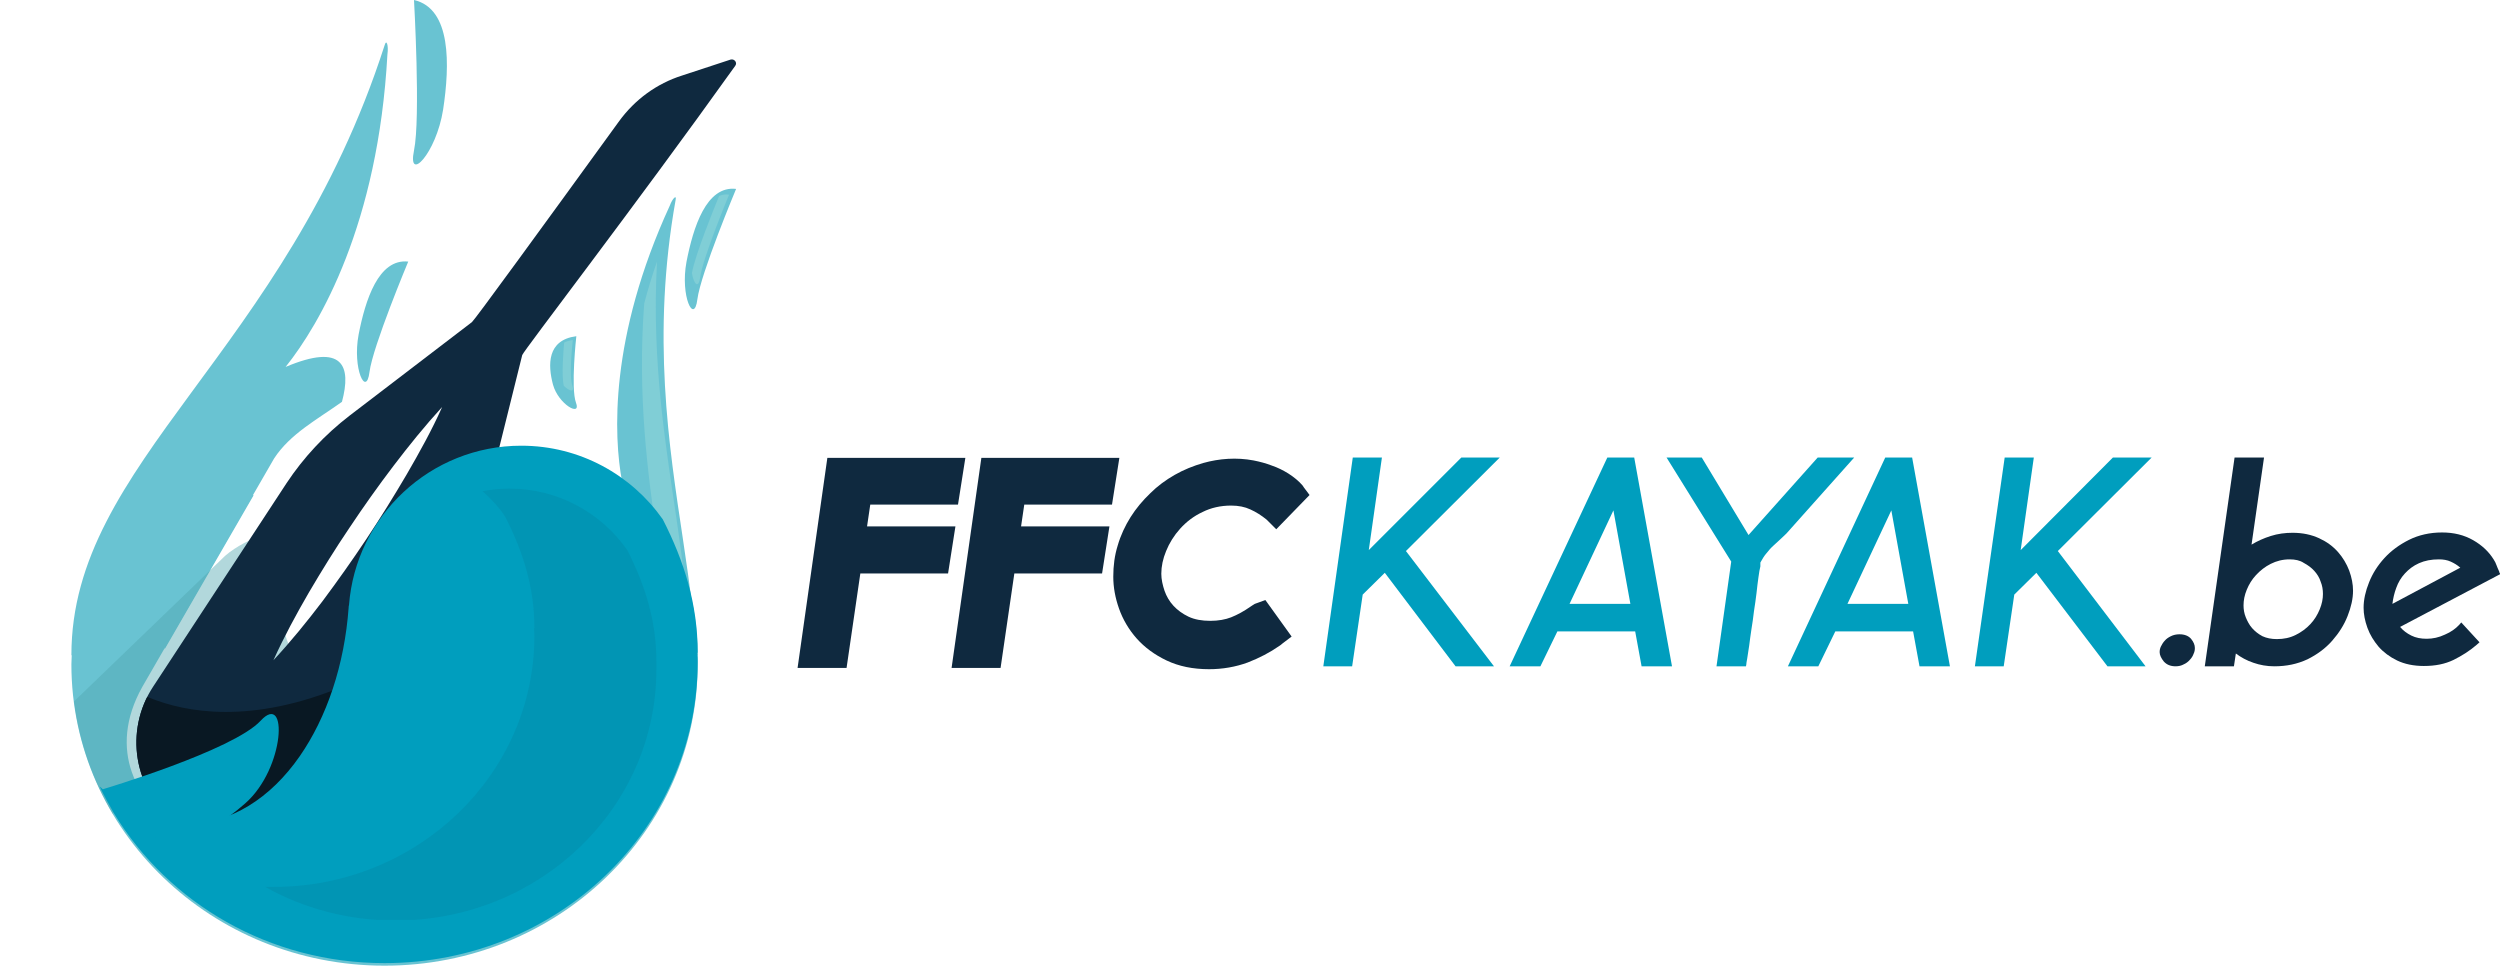 <?xml version="1.0" encoding="UTF-8"?>
<!-- Generator: Adobe Illustrator 27.3.1, SVG Export Plug-In . SVG Version: 6.00 Build 0)  -->
<svg xmlns="http://www.w3.org/2000/svg" xmlns:xlink="http://www.w3.org/1999/xlink" version="1.1" id="Calque_1" x="0px" y="0px" viewBox="0 0 780.8 301.6" style="enable-background:new 0 0 780.8 301.6;" xml:space="preserve">
<style type="text/css">
	.st0{clip-path:url(#SVGID_00000151519577943692961340000016587119958012645033_);}
	.st1{clip-path:url(#SVGID_00000132801058002621572360000000331988677191798927_);fill:#69C3D2;}
	.st2{clip-path:url(#SVGID_00000079468721693268219490000016905464025437990564_);fill:#69C3D2;}
	.st3{clip-path:url(#SVGID_00000149366122006906123330000017556557711894069925_);fill:#80CED6;}
	.st4{clip-path:url(#SVGID_00000131348005174429999570000013044183557090872715_);fill:#69C3D2;}
	.st5{clip-path:url(#SVGID_00000145737361720893327970000000168744023200153533_);}
	.st6{opacity:0.44;clip-path:url(#SVGID_00000098193239261857018550000015122326104633288880_);}
	.st7{clip-path:url(#SVGID_00000142161273735224349690000002326264766299858865_);fill:#4FA6AF;}
	.st8{clip-path:url(#SVGID_00000010277681165768018070000008411354234863672715_);}
	.st9{clip-path:url(#SVGID_00000043416331700436564550000006822061466867972018_);fill:#69C3D2;}
	.st10{clip-path:url(#SVGID_00000018211366370221346140000010433462004226932632_);fill:#69C3D2;}
	.st11{clip-path:url(#SVGID_00000077322659433251706500000010426422523357302676_);fill:#80CED6;}
	.st12{clip-path:url(#SVGID_00000054241504113401496480000001767646781552461226_);fill:#69C3D2;}
	.st13{clip-path:url(#SVGID_00000067222001517630507220000013854047376213240749_);fill:#0F293F;}
	.st14{clip-path:url(#SVGID_00000066511670955296330090000001756901579967378851_);}
	.st15{clip-path:url(#SVGID_00000150796285240106571260000010324739739479650217_);fill:#091823;}
	.st16{clip-path:url(#SVGID_00000119796404494765954570000015949173814175359633_);}
	.st17{clip-path:url(#SVGID_00000155112043678684216450000010741285327201186997_);fill:#009EBE;}
	.st18{clip-path:url(#SVGID_00000016783738715856331620000014843915008698134449_);fill:#69C3D2;}
	.st19{clip-path:url(#SVGID_00000121971188064383262790000012793976360330252960_);fill:#80CED6;}
	.st20{opacity:8.000180e-02;clip-path:url(#SVGID_00000067920326632610448140000003792036712641103291_);}
	.st21{clip-path:url(#SVGID_00000176721302633825402040000013296252075903411608_);fill:#0F293F;}
	.st22{clip-path:url(#SVGID_00000170245077380888986490000008737474613893327759_);fill:#009EBE;}
	.st23{clip-path:url(#SVGID_00000022535788223259597370000018285075672027817601_);fill:#009EBE;}
	.st24{clip-path:url(#SVGID_00000168820376386150602940000008387398856214546816_);fill:#009EBE;}
	.st25{clip-path:url(#SVGID_00000147211619737763708240000015445057671008022406_);fill:#009EBE;}
	.st26{clip-path:url(#SVGID_00000083781560366717164200000010097427133496368288_);fill:#009EBE;}
	.st27{clip-path:url(#SVGID_00000000912962807706991790000009591294864362118586_);fill:#009EBE;}
	.st28{clip-path:url(#SVGID_00000000216252657937117920000005156271730106762383_);fill:#0F293F;}
	.st29{clip-path:url(#SVGID_00000180355297967162226240000010270030057395698307_);fill:#0F293F;}
	.st30{clip-path:url(#SVGID_00000168808206387089369320000008236334584833360768_);fill:#0F293F;}
	.st31{clip-path:url(#SVGID_00000181074588420670473930000016060484051160995997_);fill:#0F293F;}
	.st32{clip-path:url(#SVGID_00000093887392098116222250000006625008224685574283_);fill:#0F293F;}
	.st33{clip-path:url(#SVGID_00000059292541592469745100000011537314639022426780_);fill:#0F293F;}
</style>
<g>
	<g>
		<defs>
			<rect id="SVGID_1_" width="780.8" height="301.6"></rect>
		</defs>
		<clipPath id="SVGID_00000167390753193493065190000018117111887541501327_">
			<use xlink:href="#SVGID_1_" style="overflow:visible;"></use>
		</clipPath>
		<g style="clip-path:url(#SVGID_00000167390753193493065190000018117111887541501327_);">
			<g>
				<defs>
					<rect id="SVGID_00000072280666420567497470000009020518334153430663_" width="780.8" height="301.6"></rect>
				</defs>
				<clipPath id="SVGID_00000146487182910265202400000004435717837405786255_">
					<use xlink:href="#SVGID_00000072280666420567497470000009020518334153430663_" style="overflow:visible;"></use>
				</clipPath>
				<path style="clip-path:url(#SVGID_00000146487182910265202400000004435717837405786255_);fill:#69C3D2;" d="M51.4,202.8      l27.8-48.1c-2.2-1-4.5-2-6.7-2.9c-4.3,4.5-8,9.5-11,15.3c0,0,0,0,0,0.1c-0.4,0.7-0.8,1.4-1.2,2.1      C54.6,180,51.8,191.4,51.4,202.8"></path>
			</g>
			<g>
				<defs>
					<rect id="SVGID_00000092442732146406578720000014212513549433182849_" width="780.8" height="301.6"></rect>
				</defs>
				<clipPath id="SVGID_00000041266382280584609070000001315381259008775846_">
					<use xlink:href="#SVGID_00000092442732146406578720000014212513549433182849_" style="overflow:visible;"></use>
				</clipPath>
				<path style="clip-path:url(#SVGID_00000041266382280584609070000001315381259008775846_);fill:#69C3D2;" d="M211,62.5L211,62.5      L211,62.5L211,62.5L211,62.5c0.4-1.9-1-0.5-1.8,1.7l0,0c-18.9,41.1-17.6,71.9-14.9,86.3c-13.2-11.9-18.4-2.1-19.1,14.3      c-0.7,15.5,0.1,30.3-9.4,43.6c-10.8,15-27.4,18.6-41.9,6.5c-0.9-0.8-1.9-1.6-2.8-2.5l-11.8,18c-6,9.2-26.5,23.3-41.9,23.4      c7.4,10.2,17.3,19,29.3,25.3c40.7,21.5,90.5,7.2,111.2-32c0.4-0.7,0.7-1.4,1.1-2.2h0.1C232.9,199.5,195.9,147.4,211,62.5"></path>
			</g>
			<g>
				<defs>
					<rect id="SVGID_00000122715940998448355580000000621828605906390969_" width="780.8" height="301.6"></rect>
				</defs>
				<clipPath id="SVGID_00000119118074708625341450000002437998249183076538_">
					<use xlink:href="#SVGID_00000122715940998448355580000000621828605906390969_" style="overflow:visible;"></use>
				</clipPath>
				<path style="clip-path:url(#SVGID_00000119118074708625341450000002437998249183076538_);fill:#80CED6;" d="M209.8,227.8      c14.6-38.3-8.2-82-4.6-146.1c-1.6,4.5-2.9,8.9-4,13.1C196.9,151.6,213.9,192.7,209.8,227.8"></path>
			</g>
			<g>
				<defs>
					<rect id="SVGID_00000000181235025515603590000011306135806263623310_" width="780.8" height="301.6"></rect>
				</defs>
				<clipPath id="SVGID_00000021822456731992194230000003243342061962899098_">
					<use xlink:href="#SVGID_00000000181235025515603590000011306135806263623310_" style="overflow:visible;"></use>
				</clipPath>
				<path style="clip-path:url(#SVGID_00000021822456731992194230000003243342061962899098_);fill:#69C3D2;" d="M214.9,182.7      c-12.6-1.3-26.7-2.1-33.5,5.3c-13.4,14.6-34.8,27.9-54.3,32c-4.1,0.9-8,1.1-11.7,0.8l-6.3,9.6c-7.5,11.4-37.1,30.4-52,20.7      c0,0,14.6,17.2,0,8.5c-14.6-8.7-23.6-25.4-12.7-45l41.2-71.4c5-7.7,13.5-12.2,21.2-17.7c3-11.2,0.4-18.5-17.6-10.9      C99.9,101.2,118.1,70,121,17l0,0c0.4-2.8-0.3-5-0.9-2.8l0,0l0,0l0,0c-31,96.3-97.8,130-97.8,190.4c0,0,0,0,0.1,0.1      c0,0.9-0.1,1.9-0.1,2.8c0,51.9,43.8,94.1,97.8,94.1s97.8-42.1,97.8-94.1c0-0.9,0-1.9-0.1-2.8c0,0,0,0,0.1-0.1      C217.9,197,216.8,189.7,214.9,182.7"></path>
			</g>
		</g>
	</g>
	<g>
		<defs>
			<rect id="SVGID_00000052808841196509178480000002274955500989804217_" width="780.8" height="301.6"></rect>
		</defs>
		<clipPath id="SVGID_00000122687065164603560150000002224809263475771566_">
			<use xlink:href="#SVGID_00000052808841196509178480000002274955500989804217_" style="overflow:visible;"></use>
		</clipPath>
		<g style="clip-path:url(#SVGID_00000122687065164603560150000002224809263475771566_);">
			<g>
				<defs>
					<path id="SVGID_00000023993963689138356480000009689662835669700510_" d="M120.2,14.3L120.2,14.3L120.2,14.3z M120.2,14.3       L120.2,14.3L120.2,14.3L120.2,14.3c-31,96.3-97.8,130-97.8,190.4c0,0,0.1,0,0.1,0.1c0,0.9-0.1,1.9-0.1,2.8       c0,51.9,43.8,94.1,97.8,94.1s97.8-42.1,97.8-94.1c0-0.9,0-1.9-0.1-2.8c0,0,0,0,0.1-0.1c0-7.7-1.1-14.9-3-21.9       c-12.6-1.3-26.7-2.1-33.5,5.3c-13.4,14.6-34.8,27.9-54.3,32c-21.7,4.7-36.9-8.3-39.9-29.7c-2.7-19,6.3-33.9,14.1-50.3       c8.2-17.5,13.2-36-12-25.3c10.7-13.4,28.9-44.6,31.8-97.6l0,0c0.3-2,0-3.7-0.4-3.7C120.5,13.4,120.4,13.6,120.2,14.3"></path>
				</defs>
				<clipPath id="SVGID_00000126300035966980593150000004081584083254797990_">
					<use xlink:href="#SVGID_00000023993963689138356480000009689662835669700510_" style="overflow:visible;"></use>
				</clipPath>
				<g style="opacity:0.44;clip-path:url(#SVGID_00000126300035966980593150000004081584083254797990_);">
					<g>
						<g>
							<defs>
								<rect id="SVGID_00000038378664630476066160000008856923089128798593_" y="92.7" width="223.6" height="184.8"></rect>
							</defs>
							<clipPath id="SVGID_00000059308924151077761110000008541136612907420091_">
								<use xlink:href="#SVGID_00000038378664630476066160000008856923089128798593_" style="overflow:visible;"></use>
							</clipPath>
							<path style="clip-path:url(#SVGID_00000059308924151077761110000008541136612907420091_);fill:#4FA6AF;" d="M10.6,277.5         c46.1-44,148.9-140,213-184.8L219,93c-36.8,28.4-74.3,51.9-75.4,52.2l-46.4,16.7c-9.4,3.4-19.7,5.5-26.9,11.7l-60.2,58         C-5.5,247.2-1.3,265.2,10.6,277.5"></path>
						</g>
					</g>
				</g>
			</g>
		</g>
	</g>
	<g>
		<defs>
			<rect id="SVGID_00000074404067585664367160000013892855805211379107_" width="780.8" height="301.6"></rect>
		</defs>
		<clipPath id="SVGID_00000093899718951907131260000012679514671435150271_">
			<use xlink:href="#SVGID_00000074404067585664367160000013892855805211379107_" style="overflow:visible;"></use>
		</clipPath>
		<g style="clip-path:url(#SVGID_00000093899718951907131260000012679514671435150271_);">
			<g>
				<defs>
					<rect id="SVGID_00000155145954573467325470000018257643833511001487_" width="780.8" height="301.6"></rect>
				</defs>
				<clipPath id="SVGID_00000104680435531163616600000007684173129736986259_">
					<use xlink:href="#SVGID_00000155145954573467325470000018257643833511001487_" style="overflow:visible;"></use>
				</clipPath>
				<path style="clip-path:url(#SVGID_00000104680435531163616600000007684173129736986259_);fill:#69C3D2;" d="M129.3,0      c0,0,2.1,36.9,0,47c-2.1,10.2,6.9,1.1,9.1-12.8C140.5,20.3,141,2.7,129.3,0"></path>
			</g>
			<g>
				<defs>
					<rect id="SVGID_00000166676512523630615870000012275604437231671719_" width="780.8" height="301.6"></rect>
				</defs>
				<clipPath id="SVGID_00000097469602246836137400000014896451378549302942_">
					<use xlink:href="#SVGID_00000166676512523630615870000012275604437231671719_" style="overflow:visible;"></use>
				</clipPath>
				<path style="clip-path:url(#SVGID_00000097469602246836137400000014896451378549302942_);fill:#69C3D2;" d="M229.9,59      c0,0-11.1,26.5-12.1,34.5s-5.4-1-3.4-11.7C216.5,71,220.6,57.9,229.9,59"></path>
			</g>
			<g>
				<defs>
					<rect id="SVGID_00000013887212117234882110000000285468093060518802_" width="780.8" height="301.6"></rect>
				</defs>
				<clipPath id="SVGID_00000026141962969903709820000009668971335702986411_">
					<use xlink:href="#SVGID_00000013887212117234882110000000285468093060518802_" style="overflow:visible;"></use>
				</clipPath>
				<path style="clip-path:url(#SVGID_00000026141962969903709820000009668971335702986411_);fill:#80CED6;" d="M224.6,61.2      c-1.6,3.9-7.5,18.4-8.5,24.1c0.6,3.6,2.1,5,2.6,1.2c0.8-6,9-25.7,9-25.7C226.6,60.6,225.6,60.8,224.6,61.2"></path>
			</g>
			<g>
				<defs>
					<rect id="SVGID_00000100372333222937687570000009864244938254777253_" width="780.8" height="301.6"></rect>
				</defs>
				<clipPath id="SVGID_00000012454581305596585220000017984577402118586758_">
					<use xlink:href="#SVGID_00000100372333222937687570000009864244938254777253_" style="overflow:visible;"></use>
				</clipPath>
				<path style="clip-path:url(#SVGID_00000012454581305596585220000017984577402118586758_);fill:#69C3D2;" d="M127.5,81.7      c0,0-11.1,26.5-12.1,34.5s-5.4-1-3.4-11.7C114.1,93.7,118.2,80.7,127.5,81.7"></path>
			</g>
			<g>
				<defs>
					<rect id="SVGID_00000098189582472277964710000000970431235351309226_" width="780.8" height="301.6"></rect>
				</defs>
				<clipPath id="SVGID_00000170256447558761246940000016344457865726224816_">
					<use xlink:href="#SVGID_00000098189582472277964710000000970431235351309226_" style="overflow:visible;"></use>
				</clipPath>
				<path style="clip-path:url(#SVGID_00000170256447558761246940000016344457865726224816_);fill:#0F293F;" d="M228.2,18.6l-15.2,5      c-7.9,2.5-14.7,7.5-19.6,14.2c-24.3,33.5-45.2,62.2-46,62.8l-38.2,29.2c-7.8,6-14.4,13.1-19.7,21.1l-41.7,63.6      c-9,13.7-6.1,32.3,7,42.1c0.3,0.3,0.7,0.5,1.1,0.8c13.9,9.1,43.3-10.9,50.9-22.6l33.2-50.7c5.3-8.1,9.2-17,11.5-26.5l11.6-46.7      c0.3-1.2,35.2-46.5,66.5-90.3C230.4,19.6,229.4,18.3,228.2,18.6 M127,148.2c-4,6.8-8.2,13.6-12.6,20.2      c-4.4,6.6-9,13.1-13.7,19.4c-4.8,6.3-9.8,12.5-15.3,18.4c3.3-7.3,7.1-14.3,11.1-21.2c4-6.8,8.2-13.6,12.6-20.1      c4.4-6.6,9-13.1,13.8-19.4c4.8-6.3,9.8-12.5,15.2-18.4C134.9,134.3,131,141.3,127,148.2"></path>
			</g>
		</g>
	</g>
	<g>
		<defs>
			<rect id="SVGID_00000037656067611901212130000009361566546816091548_" width="780.8" height="301.6"></rect>
		</defs>
		<clipPath id="SVGID_00000151534331207950507870000008660217679652882614_">
			<use xlink:href="#SVGID_00000037656067611901212130000009361566546816091548_" style="overflow:visible;"></use>
		</clipPath>
		<g style="clip-path:url(#SVGID_00000151534331207950507870000008660217679652882614_);">
			<g>
				<defs>
					<path id="SVGID_00000149361247430999550740000018093387941713561520_" d="M228.2,18.6l-15.2,5c-7.9,2.5-14.7,7.5-19.6,14.2       c-24.3,33.5-45.2,62.2-46,62.8l-38.2,29.2c-7.8,6-14.4,13.1-19.7,21.1l-41.7,63.6c-9,13.7-6.1,32.3,7,42.1       c0.3,0.3,0.7,0.5,1,0.8c13.9,9.1,43.3-10.9,50.9-22.6l33.2-50.7c5.3-8.1,9.2-17,11.5-26.5l11.6-46.7       c0.3-1.2,35.2-46.5,66.5-90.3c0.6-0.9-0.1-2-1-2C228.5,18.6,228.4,18.6,228.2,18.6"></path>
				</defs>
				<clipPath id="SVGID_00000100384986875331135790000005162349043094348688_">
					<use xlink:href="#SVGID_00000149361247430999550740000018093387941713561520_" style="overflow:visible;"></use>
				</clipPath>
				<path style="clip-path:url(#SVGID_00000100384986875331135790000005162349043094348688_);fill:#091823;" d="M37.3,212.7      c0,0,40.5,34.1,114.2-25.9c-32.2,54.6-68.7,86.2-90.8,84C38.6,268.7,26.8,247.5,35,220S37.3,212.7,37.3,212.7"></path>
			</g>
		</g>
	</g>
	<g>
		<defs>
			<rect id="SVGID_00000061467222567244391830000016467349476260529029_" width="780.8" height="301.6"></rect>
		</defs>
		<clipPath id="SVGID_00000086687995545443981050000005179900530630883468_">
			<use xlink:href="#SVGID_00000061467222567244391830000016467349476260529029_" style="overflow:visible;"></use>
		</clipPath>
		<g style="clip-path:url(#SVGID_00000086687995545443981050000005179900530630883468_);">
			<g>
				<defs>
					<rect id="SVGID_00000008115970419362456600000004137899320778219911_" width="780.8" height="301.6"></rect>
				</defs>
				<clipPath id="SVGID_00000169554176367283251100000003473811165532838540_">
					<use xlink:href="#SVGID_00000008115970419362456600000004137899320778219911_" style="overflow:visible;"></use>
				</clipPath>
				<path style="clip-path:url(#SVGID_00000169554176367283251100000003473811165532838540_);fill:#009EBE;" d="M217.9,206.7      c0-0.9,0-1.9-0.1-2.8c0,0,0,0,0.1-0.1c0-15.1-4.2-28.5-10.9-41.6c-9.8-13.9-25.9-23-44.2-23c-28.4,0-51.7,22-53.8,49.8      c-0.1,0.2-0.1,0.4-0.1,0.6c-1.3,18.2-6.9,34.5-15.3,46.6c-9.1,13.1-21.6,21.1-35.2,21.1c-10,0-19.4-4.3-27.3-11.7      c1.4,2.9,3,5.8,4.6,8.6c17,27.9,48.4,46.6,84.4,46.6C174.2,300.8,217.9,258.7,217.9,206.7"></path>
			</g>
			<g>
				<defs>
					<rect id="SVGID_00000134949446061978946870000005225879952119630770_" width="780.8" height="301.6"></rect>
				</defs>
				<clipPath id="SVGID_00000058576668930283001170000012523924997323840948_">
					<use xlink:href="#SVGID_00000134949446061978946870000005225879952119630770_" style="overflow:visible;"></use>
				</clipPath>
				<path style="clip-path:url(#SVGID_00000058576668930283001170000012523924997323840948_);fill:#69C3D2;" d="M180,105      c0,0-1.8,16.3-0.1,20.8s-5.5,0.5-7.2-5.7C171.1,114,170.8,106.2,180,105"></path>
			</g>
			<g>
				<defs>
					<rect id="SVGID_00000139977835166272543820000013635809499386681993_" width="780.8" height="301.6"></rect>
				</defs>
				<clipPath id="SVGID_00000011732736368446959430000001318806760386818962_">
					<use xlink:href="#SVGID_00000139977835166272543820000013635809499386681993_" style="overflow:visible;"></use>
				</clipPath>
				<path style="clip-path:url(#SVGID_00000011732736368446959430000001318806760386818962_);fill:#80CED6;" d="M176.2,107      c-0.2,2.2-0.9,10.4-0.1,13.5c1.7,1.7,3.4,2.1,2.7,0.1c-1.2-3.1,0.1-14.4,0.1-14.4C177.7,106.4,176.9,106.6,176.2,107"></path>
			</g>
			<g>
				<defs>
					<rect id="SVGID_00000103945498349824404130000005159623032542949262_" width="780.8" height="301.6"></rect>
				</defs>
				<clipPath id="SVGID_00000119104664848550280240000012532172440236317337_">
					<use xlink:href="#SVGID_00000103945498349824404130000005159623032542949262_" style="overflow:visible;"></use>
				</clipPath>
				<g style="opacity:8.000180e-02;clip-path:url(#SVGID_00000119104664848550280240000012532172440236317337_);">
					<g>
						<g>
							<defs>
								<rect id="SVGID_00000101096657495736153210000009241351404540370326_" x="82.8" y="152.6" width="122.2" height="134.7"></rect>
							</defs>
							<clipPath id="SVGID_00000119075593561417490810000007454182331635642550_">
								<use xlink:href="#SVGID_00000101096657495736153210000009241351404540370326_" style="overflow:visible;"></use>
							</clipPath>
							<path style="clip-path:url(#SVGID_00000119075593561417490810000007454182331635642550_);fill:#0F293F;" d="M205,206.5         c0-12.6-3.5-23.7-9.1-34.7c-8.1-11.6-21.6-19.2-36.8-19.2c-2.9,0-5.7,0.3-8.4,0.8c2.7,2.4,5.1,5,7.1,8         c5.6,11,9.1,22.1,9.1,34.7c0,0,0,0-0.1,0.1c0,0.8,0.1,1.6,0.1,2.4c0,43.3-36.5,78.4-81.5,78.4c-0.9,0-1.8,0-2.6,0         c12,6.7,25.9,10.5,40.7,10.5c45,0,81.5-35.1,81.5-78.4C205,208.1,205,207.4,205,206.5C205,206.6,205,206.5,205,206.5"></path>
						</g>
					</g>
				</g>
			</g>
			<g>
				<defs>
					<rect id="SVGID_00000160189796630566020460000008470603697265337235_" width="780.8" height="301.6"></rect>
				</defs>
				<clipPath id="SVGID_00000176723929290400375900000004026299994851844262_">
					<use xlink:href="#SVGID_00000160189796630566020460000008470603697265337235_" style="overflow:visible;"></use>
				</clipPath>
				<path style="clip-path:url(#SVGID_00000176723929290400375900000004026299994851844262_);fill:#009EBE;" d="M32.1,246.5      c0,0,40.7-12.1,49.3-21.4c8.6-9.3,7.7,14.8-4.8,25.8C64.1,261.9,46.1,271.1,32.1,246.5"></path>
			</g>
			<g>
				<defs>
					<rect id="SVGID_00000155143329871992310780000012386999451899092660_" width="780.8" height="301.6"></rect>
				</defs>
				<clipPath id="SVGID_00000081637060415766533050000002357743925608371868_">
					<use xlink:href="#SVGID_00000155143329871992310780000012386999451899092660_" style="overflow:visible;"></use>
				</clipPath>
				<polygon style="clip-path:url(#SVGID_00000081637060415766533050000002357743925608371868_);fill:#009EBE;" points="      422.5,142.9 431.6,142.9 427.5,171.8 456.4,142.9 468.4,142.9 439.1,172.1 466.6,208.1 454.6,208.1 432.5,178.9 425.6,185.7       422.3,208.1 413.3,208.1     "></polygon>
			</g>
			<g>
				<defs>
					<rect id="SVGID_00000092414066131757586310000017384968980987108256_" width="780.8" height="301.6"></rect>
				</defs>
				<clipPath id="SVGID_00000129899303350868728640000012844809837056673455_">
					<use xlink:href="#SVGID_00000092414066131757586310000017384968980987108256_" style="overflow:visible;"></use>
				</clipPath>
				<path style="clip-path:url(#SVGID_00000129899303350868728640000012844809837056673455_);fill:#009EBE;" d="M502,142.9h8.4      l11.8,65.2h-9.5l-2-10.9h-24.3l-5.3,10.9h-9.6L502,142.9z M509.2,188.6l-5.3-29.2l-13.7,29.2H509.2z"></path>
			</g>
			<g>
				<defs>
					<rect id="SVGID_00000101795314807286479870000005232197097605141641_" width="780.8" height="301.6"></rect>
				</defs>
				<clipPath id="SVGID_00000070797800948602742190000018096775533697922961_">
					<use xlink:href="#SVGID_00000101795314807286479870000005232197097605141641_" style="overflow:visible;"></use>
				</clipPath>
				<path style="clip-path:url(#SVGID_00000070797800948602742190000018096775533697922961_);fill:#009EBE;" d="M520.5,142.9h11      l14.6,24.2l21.6-24.2h11.4l-19.8,22.2c-0.9,1.1-1.8,2-2.7,2.8s-1.7,1.6-2.6,2.4c-0.9,0.8-1.6,1.6-2.3,2.5      c-0.7,0.8-1.3,1.8-1.9,2.9v0.3c0,0.1,0,0.3,0,0.4c0,0.2,0,0.3,0,0.5c-0.2,0.7-0.4,1.9-0.6,3.4c-0.2,1.4-0.4,3-0.6,4.9      c-0.2,1.8-0.5,3.7-0.8,5.7c-0.2,1.9-0.5,3.8-0.8,5.7s-0.5,3.6-0.7,5.1s-0.4,2.8-0.6,3.9c-0.2,1.1-0.3,1.7-0.3,2l-0.1,0.5h-9.2      l4.6-32.7L520.5,142.9z"></path>
			</g>
			<g>
				<defs>
					<rect id="SVGID_00000177478297222380366120000016605497848705727892_" width="780.8" height="301.6"></rect>
				</defs>
				<clipPath id="SVGID_00000056386387634329003410000018413205061042676413_">
					<use xlink:href="#SVGID_00000177478297222380366120000016605497848705727892_" style="overflow:visible;"></use>
				</clipPath>
				<path style="clip-path:url(#SVGID_00000056386387634329003410000018413205061042676413_);fill:#009EBE;" d="M588.8,142.9h8.4      l11.8,65.2h-9.5l-2-10.9h-24.3l-5.3,10.9h-9.5L588.8,142.9z M596,188.6l-5.3-29.2L577,188.6H596z"></path>
			</g>
			<g>
				<defs>
					<rect id="SVGID_00000152238377886038024770000005031145594128670380_" width="780.8" height="301.6"></rect>
				</defs>
				<clipPath id="SVGID_00000163770049078236700300000016864871005760449466_">
					<use xlink:href="#SVGID_00000152238377886038024770000005031145594128670380_" style="overflow:visible;"></use>
				</clipPath>
				<polygon style="clip-path:url(#SVGID_00000163770049078236700300000016864871005760449466_);fill:#009EBE;" points="      626.1,142.9 635.2,142.9 631.1,171.8 659.9,142.9 672,142.9 642.7,172.1 670.1,208.1 658.2,208.1 636,178.9 629.1,185.7       625.8,208.1 616.8,208.1     "></polygon>
			</g>
			<g>
				<defs>
					<rect id="SVGID_00000173852433686864947080000013947485687707612318_" width="780.8" height="301.6"></rect>
				</defs>
				<clipPath id="SVGID_00000163051908284401258080000017066783980810620587_">
					<use xlink:href="#SVGID_00000173852433686864947080000013947485687707612318_" style="overflow:visible;"></use>
				</clipPath>
				<path style="clip-path:url(#SVGID_00000163051908284401258080000017066783980810620587_);fill:#0F293F;" d="M680.7,198.1      c1.6,0,2.8,0.5,3.6,1.4c0.8,1,1.2,1.9,1.2,2.9c0,0.6-0.1,1.2-0.4,1.8c-0.2,0.6-0.6,1.3-1.2,1.9c-0.5,0.6-1.2,1.1-1.9,1.4      c-0.7,0.4-1.6,0.6-2.5,0.6c-1.6,0-2.8-0.5-3.7-1.5c-0.8-1-1.3-2-1.3-2.9c0-0.6,0.1-1.2,0.4-1.8c0.3-0.6,0.7-1.3,1.2-1.8      c0.5-0.6,1.1-1,1.9-1.4C678.8,198.3,679.7,198.1,680.7,198.1"></path>
			</g>
			<g>
				<defs>
					<rect id="SVGID_00000142864152248091048420000014035117939867329433_" width="780.8" height="301.6"></rect>
				</defs>
				<clipPath id="SVGID_00000174571934845972365030000004548951665892860568_">
					<use xlink:href="#SVGID_00000142864152248091048420000014035117939867329433_" style="overflow:visible;"></use>
				</clipPath>
				<path style="clip-path:url(#SVGID_00000174571934845972365030000004548951665892860568_);fill:#0F293F;" d="M710.3,208.1      c-2.3,0-4.5-0.4-6.5-1.1c-2.1-0.7-3.9-1.7-5.5-2.9l-0.6,4h-9.1l9.3-65.2h9.2l-3.9,27.2c1.8-1.1,3.8-2,6-2.7s4.5-1,6.8-1      c3.2,0,5.9,0.6,8.3,1.7c2.4,1.1,4.3,2.5,5.9,4.3c1.5,1.7,2.7,3.7,3.5,5.8c0.8,2.2,1.2,4.3,1.2,6.3c0,2.5-0.6,5.1-1.7,7.9      c-1.1,2.8-2.7,5.3-4.8,7.7s-4.7,4.3-7.7,5.8C717.5,207.4,714.1,208.1,710.3,208.1 M715.1,174.7c-2.2,0-4.1,0.5-5.9,1.4      c-1.8,0.9-3.3,2.1-4.6,3.5s-2.2,2.9-2.9,4.6c-0.7,1.7-1,3.3-1,4.9c0,1.2,0.2,2.5,0.7,3.7s1.1,2.4,2,3.4s1.9,1.8,3.2,2.5      c1.3,0.6,2.8,0.9,4.5,0.9c2.2,0,4.1-0.4,5.9-1.3c1.8-0.9,3.3-2,4.6-3.4s2.2-2.9,2.9-4.6c0.7-1.7,1-3.3,1-4.8      c0-1.3-0.2-2.6-0.7-3.8c-0.4-1.3-1.1-2.4-2-3.4s-2-1.8-3.3-2.5C718.3,175,716.8,174.7,715.1,174.7"></path>
			</g>
			<g>
				<defs>
					<rect id="SVGID_00000060013780349533366110000015516297887370702465_" width="780.8" height="301.6"></rect>
				</defs>
				<clipPath id="SVGID_00000082360170490604838150000015070414648581118617_">
					<use xlink:href="#SVGID_00000060013780349533366110000015516297887370702465_" style="overflow:visible;"></use>
				</clipPath>
				<path style="clip-path:url(#SVGID_00000082360170490604838150000015070414648581118617_);fill:#0F293F;" d="M774.4,200.6      l-0.9,0.8c-2.2,1.9-4.6,3.4-7.2,4.7c-2.7,1.3-5.7,1.9-9.3,1.9c-3.2,0-6-0.6-8.3-1.7c-2.3-1.1-4.3-2.6-5.8-4.3      c-1.5-1.8-2.7-3.7-3.5-5.9s-1.2-4.3-1.2-6.3c0-2.5,0.6-5.2,1.7-7.9c1.1-2.8,2.7-5.3,4.8-7.6s4.7-4.2,7.7-5.7s6.5-2.3,10.3-2.3      c3.7,0,6.9,0.8,9.7,2.4s4.9,3.6,6.4,6c0.4,0.6,0.7,1.2,0.9,1.8s0.5,1.2,0.8,1.9c0,0.1,0,0.1,0.1,0.2v0.2l0.3,0.5l-31.3,16.5      c0.9,1.1,2.1,2,3.5,2.7s3,1,4.8,1c1.9,0,3.8-0.4,5.7-1.3c1.9-0.8,3.4-1.9,4.5-3.1l0.6-0.7L774.4,200.6z M768.4,177.3      c-0.9-0.8-1.9-1.4-3-1.9s-2.3-0.7-3.7-0.7c-2.4,0-4.4,0.4-6.2,1.2s-3.2,1.9-4.4,3.2s-2.1,2.8-2.7,4.5c-0.6,1.6-1,3.3-1.2,5      L768.4,177.3z"></path>
			</g>
			<g>
				<defs>
					<rect id="SVGID_00000121251499655482330150000018369305540246138018_" width="780.8" height="301.6"></rect>
				</defs>
				<clipPath id="SVGID_00000140731007014178896990000002876624502625079959_">
					<use xlink:href="#SVGID_00000121251499655482330150000018369305540246138018_" style="overflow:visible;"></use>
				</clipPath>
				<polygon style="clip-path:url(#SVGID_00000140731007014178896990000002876624502625079959_);fill:#0F293F;" points="      270.8,164.4 271.8,157.6 299.2,157.6 301.5,143 258.4,143 249.1,208.6 264.4,208.6 268.7,179.1 296.1,179.1 298.4,164.4     "></polygon>
			</g>
			<g>
				<defs>
					<rect id="SVGID_00000024686594929367975640000013435095483403065762_" width="780.8" height="301.6"></rect>
				</defs>
				<clipPath id="SVGID_00000121258249673920680130000007801784162705653911_">
					<use xlink:href="#SVGID_00000024686594929367975640000013435095483403065762_" style="overflow:visible;"></use>
				</clipPath>
				<polygon style="clip-path:url(#SVGID_00000121258249673920680130000007801784162705653911_);fill:#0F293F;" points="      319.9,157.6 347.3,157.6 349.6,143 306.5,143 297.2,208.6 312.5,208.6 316.8,179.1 344.2,179.1 346.5,164.4 318.9,164.4     "></polygon>
			</g>
			<g>
				<defs>
					<rect id="SVGID_00000167389405664971065450000016217599326934711739_" width="780.8" height="301.6"></rect>
				</defs>
				<clipPath id="SVGID_00000054955245551404025140000002061711151136329898_">
					<use xlink:href="#SVGID_00000167389405664971065450000016217599326934711739_" style="overflow:visible;"></use>
				</clipPath>
				<path style="clip-path:url(#SVGID_00000054955245551404025140000002061711151136329898_);fill:#0F293F;" d="M391.9,188.6      l-0.8,0.5c-0.1,0.1-0.3,0.2-0.3,0.2l-0.3,0.2c-2,1.4-4,2.5-6,3.3c-1.8,0.7-4,1.1-6.5,1.1c-2.6,0-4.9-0.4-6.8-1.3      c-1.9-0.9-3.5-2.1-4.7-3.4c-1.3-1.4-2.2-3-2.8-4.7c-0.6-1.8-1-3.6-1-5.3c0-2.3,0.5-4.7,1.5-7.1c1-2.5,2.5-4.9,4.4-7      s4.2-3.9,7-5.2c2.6-1.3,5.6-2,8.9-2c2.3,0,4.3,0.4,6,1.2c1.8,0.8,3.5,1.9,5.1,3.2l3,3l10.4-10.7l-1.8-2.4l-0.4-0.6      c-1.2-1.4-2.7-2.6-4.4-3.7c-1.6-1-3.4-1.9-5.2-2.5c-1.8-0.7-3.7-1.2-5.7-1.6c-5.3-1-10.7-0.6-15.7,0.8c-3.1,0.9-6.1,2.1-8.9,3.7      c-2.8,1.6-5.4,3.5-7.7,5.8c-2.3,2.2-4.4,4.7-6.1,7.4s-3.1,5.7-4,8.8c-1,3.2-1.4,6.4-1.4,9.8c0,3.3,0.6,6.6,1.8,10      c1.2,3.4,3.1,6.6,5.5,9.3c2.5,2.8,5.6,5.1,9.4,6.9c3.8,1.8,8.2,2.7,13.2,2.7c4.2,0,8.3-0.7,12.1-2.1c3.6-1.4,6.9-3.1,9.9-5.2      c0.3-0.2,0.6-0.4,0.9-0.7l2.9-2.2l-8.2-11.4L391.9,188.6z"></path>
			</g>
		</g>
	</g>
</g>
</svg>
